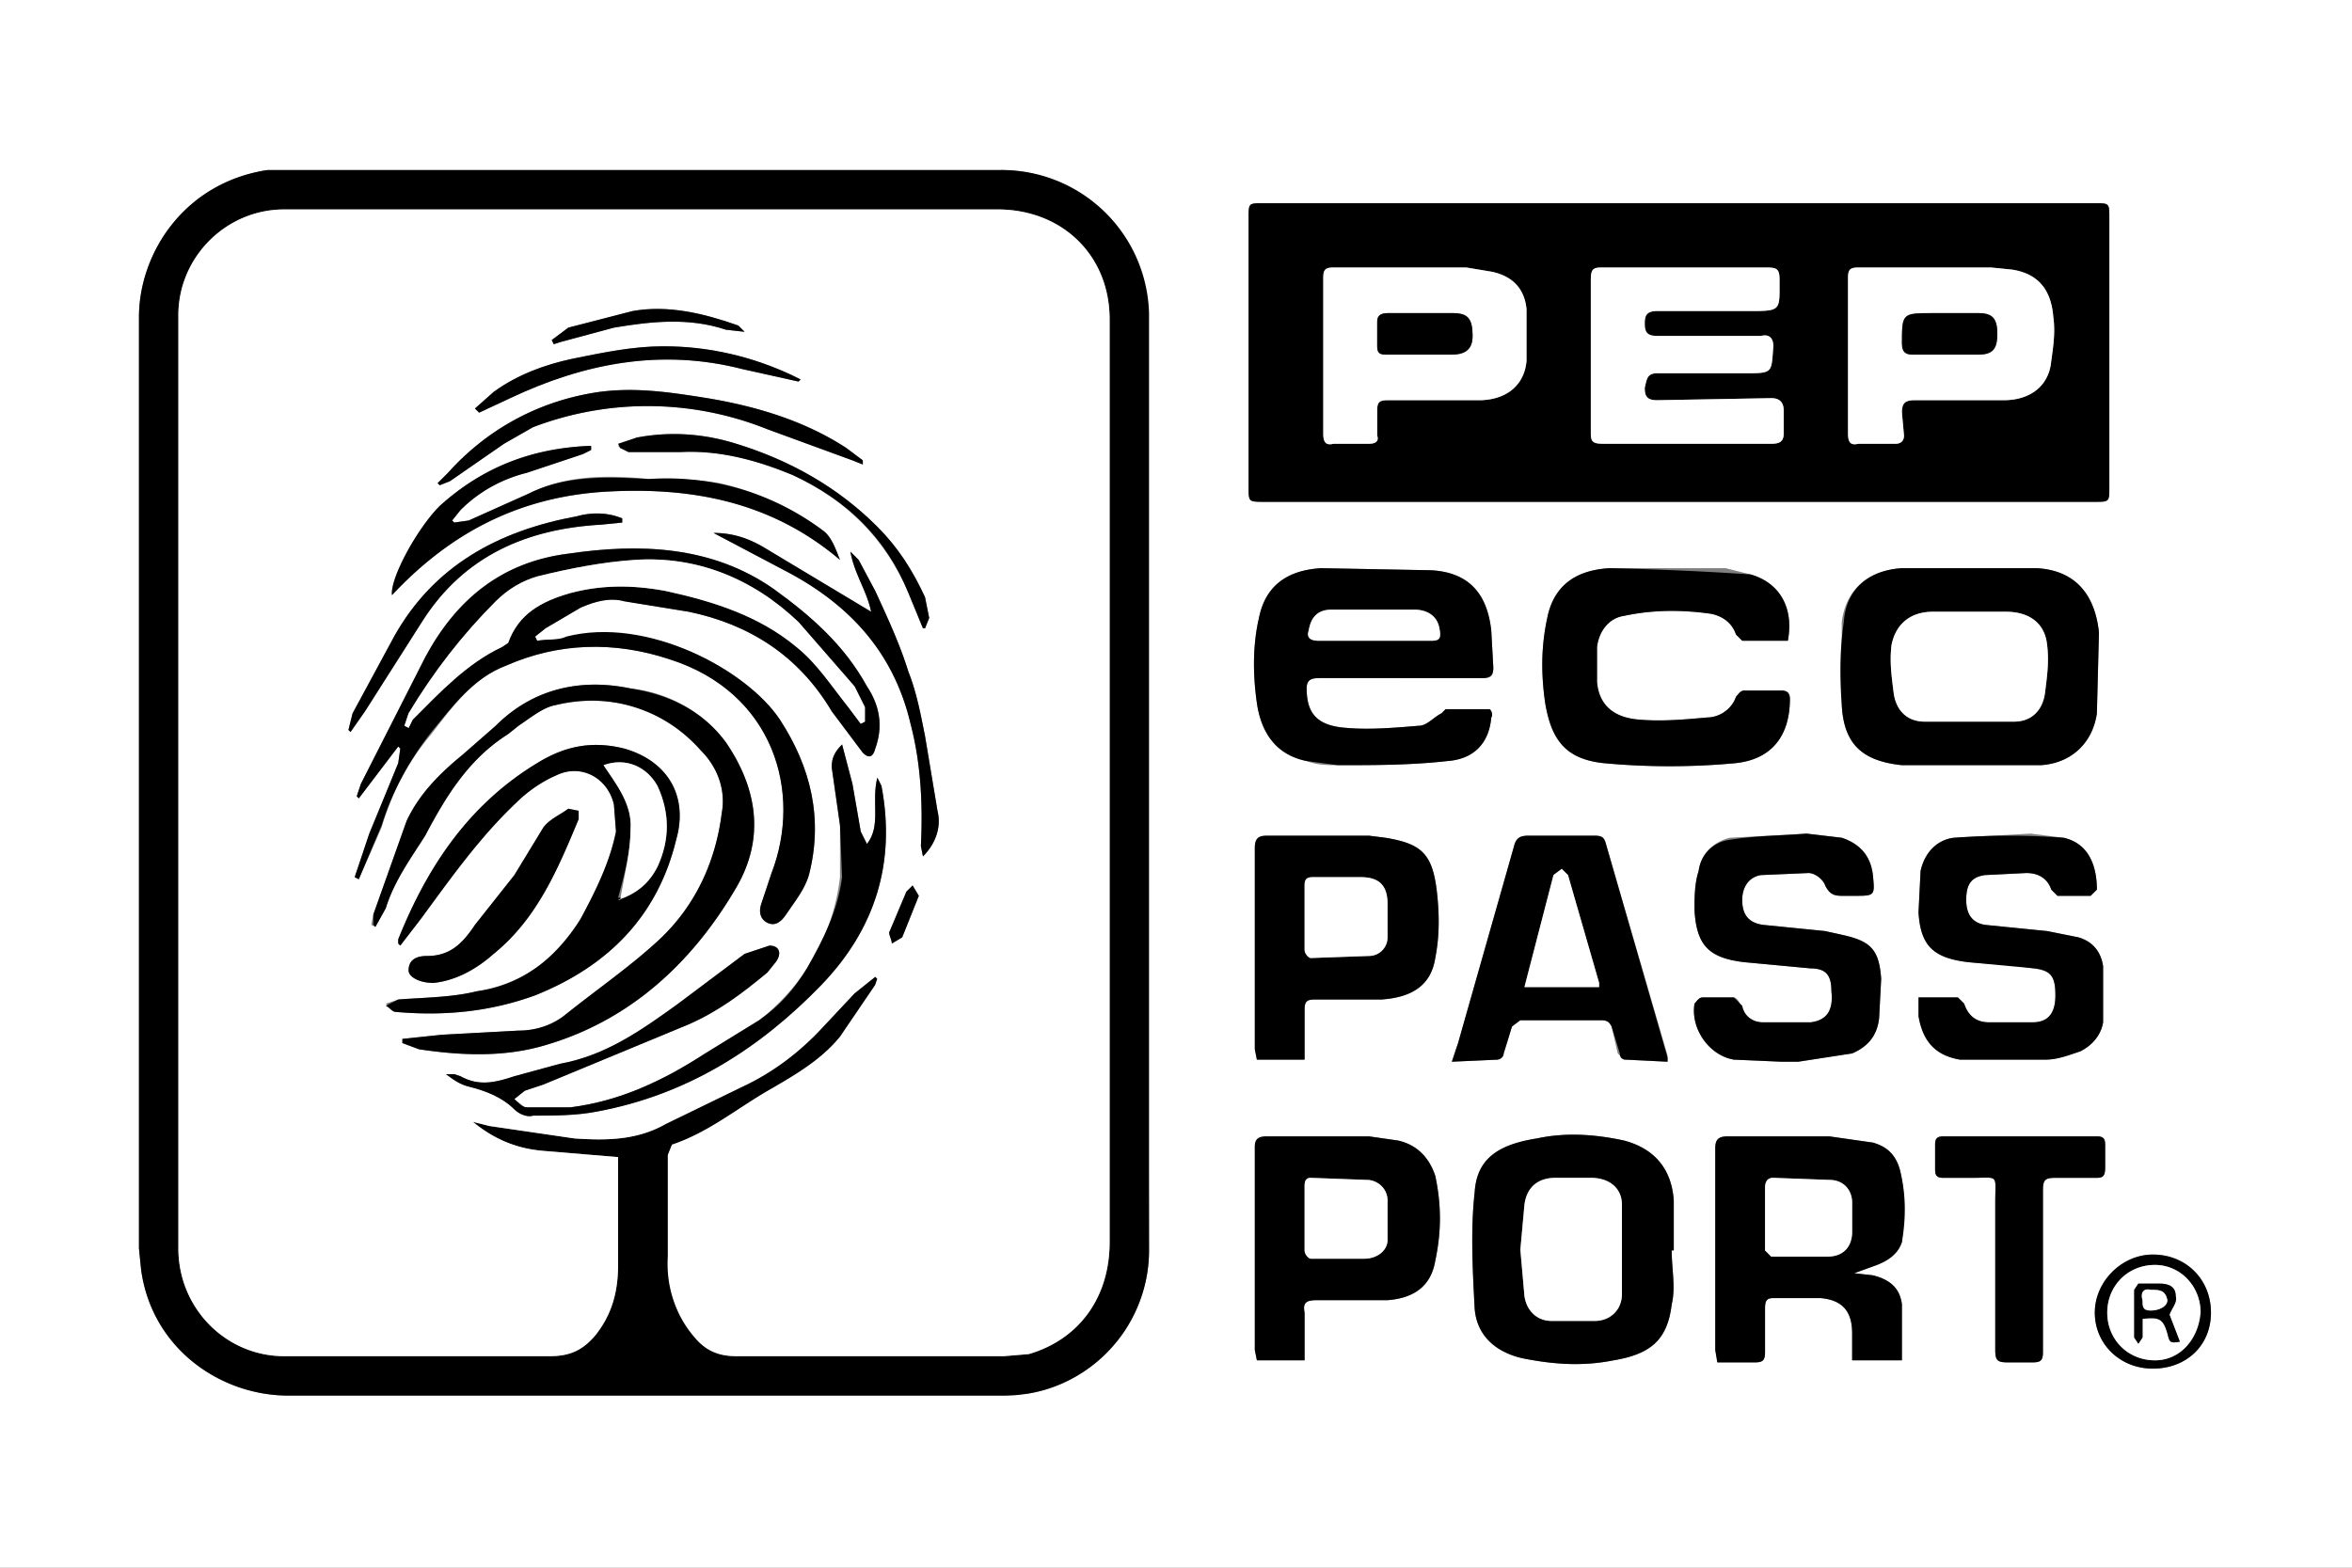 <svg xmlns="http://www.w3.org/2000/svg" data-name="Livello 2" viewBox="0 0 11340 7560"><rect x="0" y="0" width="11340" height="7560" fill="#808080" stroke="none"/><g stroke-width="0" data-name="Livello 1"><path d="M0 7560V0h11340v7560H0Zm670-3790v2250l10 100c50 380 380 610 710 610h3430l140-10c320-50 580-350 580-690a7567820 7567820 0 00-20-4640c-60-330-360-570-700-570H1290c-400 60-620 400-620 710v2240Zm7420-1350h2010c70 0 70 0 70-70V1050c0-70 0-70-70-70H6090c-70 0-70 0-70 70v1300c0 60 0 70 70 70h2000Zm1400 1270h350c150-10 250-110 270-250l10-390c-20-190-120-300-300-310h-650c-160 10-270 100-290 260v400c10 190 100 270 290 290h320Zm-2740-420h400c40 0 50-10 50-50l-10-180c-20-180-110-280-290-290l-530-10c-170 10-270 90-300 240-30 130-30 270-10 410s90 250 240 280c50 20 100 20 150 20 180 0 350 0 530-20 130-10 200-90 210-210 10-10 0-40-10-40h-210l-20 20c-40 20-70 60-110 60-120 10-240 20-350 10-140-10-190-70-190-190 0-40 20-50 60-50h390Zm2420 3290v-270c-10-80-60-120-140-140l-90-10 110-40c50-20 100-50 120-110 10-120 20-230-10-350-20-70-60-110-130-130l-210-30h-490c-50 0-60 20-60 60v970l10 60h180c40 0 50-10 50-50v-210c0-40 10-50 40-50h230c100 10 150 60 150 170v130h240Zm-550-3470c30-160-40-280-180-320l-120-30h-560c-170 10-270 90-300 240-30 140-30 270-10 410 30 180 100 270 280 290 210 20 430 20 640 0 180-20 260-140 260-310 0-30-10-40-40-40h-180c-20 0-30 20-40 30-20 60-80 100-140 100-110 10-220 20-330 10-120-10-190-70-200-180v-170c10-80 60-140 130-150 140-30 280-30 420-10 50 10 100 40 120 100l30 30h220Zm-560 2940h10v-240c-10-150-90-250-240-290-140-30-280-40-420-10-190 30-290 100-300 260-20 180-10 370 0 560 10 130 100 210 230 240 150 30 290 40 440 10 180-30 260-100 280-270 20-80 0-170 0-260Zm530-910h80l260-40c70-30 120-80 130-170l10-190c-10-140-50-180-180-210l-90-20-300-30c-70-10-100-50-100-120 0-60 30-110 90-120l230-10c30 0 70 30 80 60 20 40 40 50 80 50h60c100 0 100 0 90-100-10-90-60-150-150-180l-170-20-370 20c-80 20-140 80-150 160-20 60-20 130-20 190 10 170 70 230 240 250l320 30c80 0 100 40 100 110 10 90-20 140-100 150h-230c-50 0-90-30-110-80 0-20-20-40-30-40h-150c-20 0-30 20-40 30-20 120 70 250 190 270l230 10Zm660-310v90c20 120 80 190 200 210h410c60 0 110-20 170-40 60-30 100-80 110-140v-270c-10-70-50-120-120-140l-150-30-300-30c-60-10-90-50-90-120s20-110 90-120l200-10c50 0 100 20 120 80l30 30h160l30-30c0-100-30-220-160-250l-160-20-370 20c-80 10-140 70-160 160l-10 200c10 160 70 220 240 240 100 10 210 10 310 30 90 10 110 40 110 130 0 80-30 130-110 130h-210c-60 0-100-30-120-90l-30-30h-190Zm-2960 300v-240c0-40 10-50 50-50h320c150-10 240-70 260-200 20-100 20-200 10-300-20-200-70-250-250-280l-80-10h-490c-40 0-60 10-60 60v970l10 50h230Zm0 1450v-230c-10-50 10-60 60-60h340c130-10 210-70 230-190 30-140 30-270 0-410-30-90-90-150-180-170l-140-20h-490c-40 0-60 10-60 50v980l10 50h230Zm1750-1440v-30l-300-1030c-10-30-30-30-60-30h-310c-40 0-60 10-70 50l-270 950-30 90 220-10 30-30 40-130 40-30h390c30 0 40 10 50 30l30 130 30 30 210 10Zm1810 1010v-390c0-50 10-60 60-60h200c30 0 40-10 40-50v-110c0-30-10-40-40-40h-740c-30 0-40 10-40 40v120c0 30 10 40 40 40h140c130 0 110-20 110 120v710c0 50 10 60 60 60h120c40 0 50-10 50-50v-390Zm530 470c160 0 280-110 280-270s-120-280-280-280c-150 0-280 130-280 280s120 270 280 270Z" fill="#fff"/><path d="M670 3770V1530c0-310 220-650 620-710h3530a710 710 0 01 720 690v4520a700 700 0 01-720 700H1390c-330 0-660-230-710-610l-10-100V3770Zm3550 940 10 10-10 30-170 250c-90 110-210 180-330 250-160 90-300 210-480 270l-20 50v490c0 140 30 280 130 390 50 60 110 90 200 90h1290l120-10c240-70 390-270 390-540V1540c0-310-230-530-540-530H1370c-280 0-510 230-510 510v4500c0 290 230 520 510 520h1280c100 0 160-30 220-100 80-100 110-210 110-340v-520l-360-30c-120-10-230-50-340-140l80 20 410 60c150 10 300 10 440-70l370-180c150-70 280-170 390-290l150-160 100-80Zm3870-2290H6090c-70 0-70 0-70-70V1050c0-70 0-70 70-70h4010c70 0 70 0 70 70v1300c0 70 0 70-70 70H8090Zm40-280h410c40 0 60-10 60-50v-110c0-40-20-60-60-60l-550 10c-50 0-60-20-60-60 10-40 10-70 60-70h420c140 0 130 0 140-130 0-40-20-60-60-50h-500c-50 0-60-20-60-60s10-60 60-60h440c160 0 150 0 150-150 0-50-10-60-60-60h-800c-40 0-50 10-50 60v740c0 40 10 50 60 50h400Zm780-430v380c0 40 10 60 50 50h180c20 0 40-10 40-40l-10-110c0-40 10-60 60-60h430c130 0 220-70 230-190 10-70 20-140 10-210-10-130-70-210-200-230l-100-10h-640c-40 0-50 10-50 50v370Zm-2530 10v370c0 40 10 60 50 50h170c30 0 50-10 40-40v-120c0-40 10-50 50-50h440c130 0 220-70 230-190v-250c-10-100-70-160-170-180l-120-20h-640c-40 0-50 10-50 50v370Zm3110 1970h-320c-190-20-280-100-290-290-10-130-10-270 10-400 10-160 120-250 280-260h650c180 10 280 120 300 310l-10 390c-20 140-120 240-270 250h-350Zm10-740h-180c-110 0-180 60-200 160-10 80 0 150 10 230s60 140 150 140h430c90 0 140-60 150-140s20-150 10-230c-10-100-80-160-200-160h-170Zm-2750 320h-390c-40 0-60 10-60 50 0 120 50 180 190 190 110 10 230 0 350-10 40 0 70-40 110-60l20-20h210c10 0 20 30 10 40-10 120-80 200-210 210-180 20-350 20-530 20l-150-20c-150-30-220-140-240-280s-20-280 10-410c30-150 130-230 300-240l530 10c180 10 270 110 290 290l10 180c0 30-10 50-50 50h-400Zm-120-180h270c40 0 50-10 40-60-10-60-60-90-120-90h-400c-70 0-100 40-110 100-10 30 0 50 50 50h270Zm2540 3470h-240v-130c0-110-50-160-150-170h-230c-30 0-40 10-40 50v210c0 40-10 50-50 50h-180l-10-60v-970c0-40 10-60 60-60h490l210 30c70 20 110 60 130 130 30 120 30 230 10 350-20 60-70 90-120 110l-110 40 90 10c80 20 130 60 140 140v270Zm-660-690v160l30 30h270c80 0 120-50 120-120v-140c0-60-40-110-110-110l-270-10c-30 0-40 20-40 50v140Zm110-2780h-220l-30-30c-20-60-70-90-120-100-140-20-280-20-420 10-70 10-120 70-130 150v170c10 110 80 170 200 180 110 10 220 0 330-10 60 0 120-40 140-100 10-10 20-30 40-30h180c30 0 40 20 40 40 0 170-80 290-260 310-210 20-430 20-640 0-180-20-250-110-280-290-20-140-20-270 10-410 30-150 130-230 300-240a15310 15310 0 01 680 30c140 40 210 160 180 320Zm-560 2940c0 90 20 180 0 260-20 170-100 240-280 270-150 30-290 20-440-10-130-30-220-110-230-240-10-190-20-380 0-560 10-160 110-230 300-260 140-30 280-20 420 10 150 40 230 140 240 290v240h-10Zm-730 0 20 220c10 70 60 120 130 120h210c70 0 130-50 130-130v-430c0-80-60-130-150-130h-170c-90 0-140 50-150 130l-20 220Zm1260-910-230-10c-120-20-210-150-190-270 10-10 20-30 40-30h150l40 40c10 50 50 80 100 80h230c80-10 110-60 100-150 0-70-20-110-100-110l-320-30c-170-20-230-80-240-250 0-60 0-130 20-190 10-80 70-140 150-150 120-20 250-20 370-30l170 20c90 30 140 90 150 180 10 100 10 100-90 100h-60c-40 0-60-10-80-50-10-30-50-60-80-60l-230 10c-60 10-90 60-90 120 0 70 30 110 100 120l300 30 90 20c130 30 170 70 180 210l-10 190c-10 90-60 140-130 170l-260 40h-80Zm660-310h190l30 30c20 60 60 90 120 90h210c80 0 110-50 110-130 0-90-20-120-100-130l-320-30c-170-20-230-80-240-240l10-200c20-90 80-150 160-160a3560 3560 0 01 530 0c130 30 160 150 160 250l-30 30h-160l-30-30c-20-60-70-80-120-80l-200 10c-70 10-90 50-90 120s30 110 90 120l300 30 150 30c70 20 110 70 120 140v270c-10 60-50 110-110 140-60 20-110 40-170 40h-410c-120-20-180-90-200-210v-90Zm-2960 300h-230l-10-50v-970c0-50 20-60 60-60h490l80 10c180 30 230 80 250 280 10 100 10 200-10 300-20 130-110 190-260 200h-320c-40 0-50 10-50 50v240Zm0-690v160c0 20 20 40 30 40l280-10c50 0 90-40 90-90v-160c0-90-40-130-130-130h-230c-30 0-40 10-40 40v150Zm0 2140h-230l-10-50v-980c0-40 20-50 60-50h490l140 20c90 20 150 80 180 170 30 140 30 270 0 410-20 120-100 180-230 190h-340c-50 0-70 10-60 60v230Zm0-690v160c0 20 20 40 30 40h250c70 0 120-40 120-90v-190c0-60-50-100-100-100l-270-10c-20 0-30 10-30 40v160Zm1750-750-200-10c-20 0-30-10-30-30l-40-130c-10-20-20-30-50-30h-390l-40 30-40 130c0 20-20 30-30 30l-220 10 30-90 270-950c10-40 30-50 70-50h310c30 0 50 0 60 30l300 1040v20Zm-690-360h360v-20l-150-520-30-30-40 30-70 270-70 270Zm2500 1370v390c0 40-10 50-50 50h-120c-50 0-60-10-60-60v-710c0-140 20-120-110-120h-140c-30 0-40-10-40-40v-120c0-30 10-40 40-40h740c30 0 40 10 40 40v110c0 40-10 50-40 50h-200c-50 0-60 10-60 60v390Zm530 470c-160 0-280-120-280-270s130-280 280-280c160 0 280 120 280 280s-120 270-280 270Zm230-270c0-130-100-230-220-230-130 0-230 100-230 230s100 230 230 230c120 0 210-100 210-230Z"/><path d="m4220 4710-100 80-150 160c-110 120-240 220-390 290l-370 180c-140 80-290 80-440 70l-410-60-80-20c110 90 220 130 340 140l360 30v520c0 130-30 240-110 340-60 70-120 100-220 100H1370c-280 0-510-230-510-520V1520c0-280 230-510 510-510h3440c310 0 540 220 540 530v4450c0 270-150 470-390 540l-120 10H3550c-90 0-150-30-200-90a540 540 0 01-130-390v-490l20-50c180-60 320-180 480-270 120-70 240-140 330-250l170-250 10-30-10-10Zm-2500-870 10 10 190-250 10 10-10 70-140 350-70 200 20 10 110-250c50-170 130-320 240-450 100-130 200-270 360-330 250-110 520-120 790-30 500 160 640 640 490 1030l-50 150c-10 30-10 70 30 90s70-10 90-40c40-60 90-120 110-190 70-270 10-520-140-750-160-240-640-500-1030-390l-140 10-10-20 50-40 170-100c70-30 140-50 220-30l300 50c290 60 530 210 690 480l150 200c30 30 50 20 60-20 40-110 20-210-40-300-110-200-270-340-450-470-300-210-650-220-990-170-320 40-540 220-690 500l-310 610-20 60Zm220 1170v20l80 30c200 30 410 40 610-20 410-120 710-400 920-760 140-240 100-480-50-700a660 660 0 00-460-260c-240-50-470 0-650 180l-160 140c-110 90-210 190-270 320l-160 450-10 50 20 10 50-90c40-130 120-240 190-350 100-190 210-370 400-490l50-40c60-40 120-90 180-100 270-60 510 10 700 220 80 80 120 190 100 300-30 240-130 450-300 610-140 130-300 240-450 360-60 50-140 80-230 80l-370 20-190 20Zm2120-1420c-40 40-50 70-50 110l40 280v250a1020 1020 0 01-390 690l-260 160c-200 130-410 230-650 260h-220l-50-40 50-40 90-30 700-290a1500 1500 0 00 420-300c30-40 20-80-30-80l-120 40-320 240c-180 130-350 250-570 290l-220 60c-90 30-170 50-260 0l-30-10h-40c40 30 70 50 110 60 80 20 160 50 220 110 20 20 60 40 90 30 100 0 210 0 310-20 430-80 780-300 1080-610 260-270 360-590 290-960l-20-40c-30 120 20 230-50 320l-30-60-40-230-50-190Zm-2140 960 10 10 100-130c140-190 280-390 460-560 50-50 120-100 190-130 120-60 250 10 280 140l10 130c-30 150-100 290-170 420a690 690 0 01-500 350c-120 30-250 30-380 40l-60 20c20 20 30 40 50 40 230 20 450 0 670-80 350-140 590-380 680-750 60-210-40-380-250-440-160-40-290-10-420 70-330 200-530 500-670 850v20Zm270-2030-10-10 40-50c90-90 200-150 320-180l270-90 40-20v-20c-280 10-520 100-730 290-110 110-240 350-230 430 290-310 630-480 1050-500 400-20 780 50 1110 330-20-50-40-110-80-140-150-110-320-190-500-230-110-20-230-20-340-20-200-20-400-20-580 70l-290 130-70 10Zm-100 2220c100-10 200-60 290-140 210-170 310-410 410-650v-40l-50-10c-40 30-90 50-120 90l-140 230-190 240c-60 90-120 150-230 150-40 0-90 10-90 70 0 30 50 60 120 60Zm20-2410 10 10 50-20 260-180 140-80a1550 1550 0 01 1130 10l410 150 50 20v-20l-80-60c-200-130-430-200-670-240-190-30-380-60-580-20-260 50-490 180-670 380l-50 50Zm1330 240 360 190c300 160 510 390 590 730 50 190 60 390 50 590l10 50c60-60 90-140 70-220l-60-360c-20-100-40-210-80-310-40-130-100-260-160-390l-80-150-40-40c20 110 80 190 100 290l-500-300c-80-50-160-80-260-80Zm1010 460h10l20-50-20-100c-60-130-130-240-230-340-190-190-420-320-680-400-160-50-320-60-480-30l-90 40 10 10 40 20h250c190-10 370 40 540 110 260 120 450 310 560 570l70 170Zm-1450-510v-20c-70-30-150-30-220-10-380 70-690 240-880 580l-200 370-20 80 10 10 70-100 280-440c200-310 500-440 860-460l100-10Zm850-680 10-10-40-20c-200-90-400-140-620-140-150 0-290 30-440 60-140 30-270 80-380 160l-90 80 20 20 150-70c360-170 730-240 1120-140l270 60Zm-1190-200 10 20 30-10 260-70c180-30 360-50 540 10l90 10-30-30c-170-60-340-100-510-70l-310 80-80 60Zm1770 2680-30-50-30 30-80 190c-10 10 10 40 10 60l50-30 80-200Zm3700-2180h-400c-50 0-60-10-60-50v-740c0-50 10-60 50-60h800c50 0 60 10 60 60 0 150 10 150-150 150h-440c-50 0-60 20-60 60s10 60 60 60h500c40-10 60 10 60 50-10 130 0 130-140 130h-420c-50 0-50 30-60 70 0 40 10 60 60 60l550-10c40 0 60 20 60 60v110c0 40-20 50-60 50h-410Zm780-430v-370c0-40 10-50 50-50h640l100 10c130 20 190 100 200 230 10 70 0 140-10 210-10 120-100 190-230 190h-430c-50 0-60 20-60 60l10 110c0 30-20 40-40 40h-180c-40 10-50-10-50-50v-380Zm480 0h150c70 0 90-30 90-100s-20-100-90-100h-220c-150 0-150 0-150 150 10 40 20 50 50 50h170Zm-3010 10v-380c0-40 10-50 50-50h640l120 20c100 20 160 80 170 180v250c-10 120-100 190-230 190h-440c-40 0-50 10-50 50v120c10 30-10 40-40 40h-170c-40 10-50-10-50-50v-370Zm470-10h150c70 0 100-30 100-90 0-80-20-100-90-110h-320c-30 0-50 10-50 40v120c0 30 10 40 40 40h170Zm2650 1240h170c120 0 190 60 200 160 10 80 0 150-10 230s-60 140-150 140h-430c-90 0-140-60-150-140s-20-150-10-230c20-100 90-160 200-160h180Zm-2870 140h-270c-50 0-60-20-50-50 10-60 40-100 110-100h400c60 0 110 30 120 90 10 50 0 60-40 60h-270Zm1880 2780v-140c0-30 10-50 40-50l270 10c70 0 110 50 110 110v140c0 70-40 120-120 120h-270l-30-30v-160Zm-1180 160 20-220c10-80 60-130 150-130h170c90 0 150 50 150 130v430c0 80-60 130-130 130h-210c-70 0-120-50-130-120l-20-230ZM6290 4420v-150c0-30 10-40 40-40h230c90 0 130 40 130 130v160c0 50-40 90-90 90l-280 10c-10 0-30-20-30-40v-160Zm0 1460v-160c0-30 10-40 30-40l270 10c50 0 100 40 100 100v190c0 50-50 90-110 90h-260c-10 0-30-20-30-40v-160Zm1060-1120 70-270 70-270 40-30 30 30 150 520v20h-360Zm3260 1570c-10 130-100 230-220 230-130 0-230-100-230-230s100-230 230-230c120 0 220 100 220 230Zm-150 10c10-30 40-60 30-90 0-50-40-60-80-60h-100l-20 30v230l20 30 20-30v-90c80-10 100 0 120 70 10 40 10 50 60 40l-50-130Z" fill="#fff"/><path d="m1720 3840 20-60 310-610c150-280 370-460 690-500 340-50 690-40 990 170 180 130 340 270 450 470 60 90 80 190 40 300-10 40-30 50-60 20l-150-200c-160-270-400-420-690-480l-310-50c-70-20-140 0-210 30l-170 100-50 40 10 20c50-10 100 0 140-20 390-100 870 160 1030 400 150 230 210 480 140 750-20 70-70 130-110 190-20 30-50 60-90 40s-40-60-30-90l50-150c150-390 10-870-490-1030-270-90-540-80-790 30-160 60-260 200-360 320-110 140-190 290-240 450l-110 260-20-10 70-210 140-340 10-70-10-10-190 250-10-10Zm2430-350 20-10v-70l-50-100-270-310c-220-210-490-320-790-300-150 10-310 40-470 80-70 20-140 60-200 120-160 160-300 340-420 540l-20 60 20 10 20-40c130-130 260-270 430-350l30-20c50-140 160-200 300-240 150-40 300-40 460-10 230 50 450 120 630 270 100 80 170 190 250 290l60 80Z"/><path d="m1940 5010 190-20 370-20c90 0 170-30 230-80 150-120 310-230 450-360 170-160 270-370 300-610 20-110-20-220-100-300a700 700 0 00-700-220c-60 10-120 60-180 100l-50 40c-190 120-300 300-400 490-70 110-150 220-190 350l-50 90-10-10v-50l160-450c60-130 160-230 270-320l160-140c180-180 410-230 650-180 190 30 350 110 460 260 150 220 190 460 50 700-210 360-510 640-920 760-200 60-410 50-610 20l-80-30v-20Z"/><path d="m4060 3590 50 190 40 230 30 60c70-90 20-200 50-320l20 40c70 370-30 690-290 960-300 310-650 530-1080 610-100 20-210 20-310 20-30 10-70-10-90-30-60-60-140-90-220-110-40-10-70-30-110-60h40l30 10c90 50 170 30 260 0l220-60c220-40 390-160 570-290l320-240 120-40c50 0 60 40 30 80l-40 50c-120 100-240 190-380 250l-700 290-90 30-50 40c20 20 40 40 60 40h210c240-30 450-130 650-260l260-160c100-70 170-150 230-250 80-140 150-280 170-440l-10-250-40-280c0-40 10-70 50-110Z"/><path d="M1920 4550v-20c140-350 340-650 670-850 130-80 260-110 420-70 210 60 310 230 250 440-90 370-330 610-680 750-220 80-440 100-670 80-20 0-30-20-50-30l60-30c130-10 260-10 380-40 220-30 380-160 500-350 70-130 140-270 170-420l-10-130c-30-130-160-200-280-140-70 30-140 80-190 130-180 170-320 370-460 560l-100 130-10-10Zm1060-220c90-20 150-80 190-150 60-130 60-260 0-390-50-90-150-140-260-100 60 90 140 190 130 310 0 110-30 220-60 330Zm-790-1810 70-10 290-130c180-90 380-80 580-70a1250 1250 0 01 840 250c40 30 60 90 80 140-330-280-710-350-1110-330-420 20-760 190-1050 500-10-80 120-320 230-430 210-190 450-280 730-290v20l-40 20-270 90c-120 30-230 90-320 180l-40 50 10 10Z"/><path d="M2090 4740c-70 0-120-30-120-60 0-60 50-70 90-70 110 0 170-60 230-150l190-240 140-230c30-40 80-60 120-90l50 10v40c-100 240-200 480-410 650-90 80-190 130-290 140Zm20-2410 50-50c180-200 410-330 670-380 200-40 390-10 580 20 240 40 470 110 670 240l80 60v20l-50-20-410-150a1550 1550 0 00-1130-10l-140 80-260 180-50 20-10-10Zm1330 240c100 0 180 30 260 80l500 300c-20-100-80-180-100-290l40 40 80 150c60 130 120 260 160 390 40 100 60 210 80 310l60 360c20 80-10 160-70 220l-10-50c10-200 0-400-50-590-80-340-290-570-590-730l-360-190Z"/><path d="m4450 3030-70-170c-110-270-300-450-560-570-170-70-350-120-540-110h-250l-40-20-10-20 90-30c160-30 320-20 480 30 260 80 490 210 680 400 100 100 170 210 230 340l20 100-20 50h-10Zm-1450-510-100 10c-360 20-660 150-860 460l-280 440-70 100-10-10 20-80 200-370c190-340 500-510 880-580 70-20 150-20 220 10v20Zm850-680-270-60c-390-100-760-30-1120 140l-150 70-20-20 90-80c110-80 240-130 380-160 150-30 290-60 440-60 220 0 430 50 620 140l40 20-10 10Zm-1190-200 80-60 310-80c170-30 340 10 510 70l30 30-90-10c-180-60-360-40-540-10l-260 70-30 10-10-20Zm1770 2680-80 200-50 30c0-20-20-50-10-60l80-190 30-30 30 50Zm4960-2610h-170c-30 0-50-10-50-50 0-150 0-150 150-150h220c70 0 90 30 90 100s-20 100-90 100h-150Zm-2540 0h-170c-30 0-40-10-40-40v-120c0-30 20-40 50-40h320c70 0 90 30 90 110 0 60-30 90-100 90h-150Zm3610 4630 50 130c-50 10-50 0-60-40-20-70-40-80-120-70v90l-20 30-20-30v-230l20-30h100c40 0 80 10 80 60 10 30-20 60-30 90Zm-130-70c0 30 0 50 40 50s80-20 80-50c-10-50-40-50-80-50-40-10-50 20-40 50Z"/><path d="m4150 3490-60-80c-80-100-150-210-250-290-180-150-400-220-630-270-160-30-310-30-460 10-140 40-250 100-300 240l-30 20c-170 80-300 220-430 350l-20 40-20-10 20-60c120-200 260-380 420-540 60-60 130-100 200-120 160-40 320-70 470-80 300-20 570 90 790 300l270 310 50 100v70l-20 10Zm-1160 850c20-120 50-230 50-340 10-120-70-220-130-310 110-40 210 10 260 100 60 130 60 260 0 390-40 80-100 130-190 160Zm7340 1930c-10-30 0-60 40-50 40 0 70 0 80 50 0 30-40 50-80 50s-40-20-40-50Z" fill="#fff"/></g></svg>
